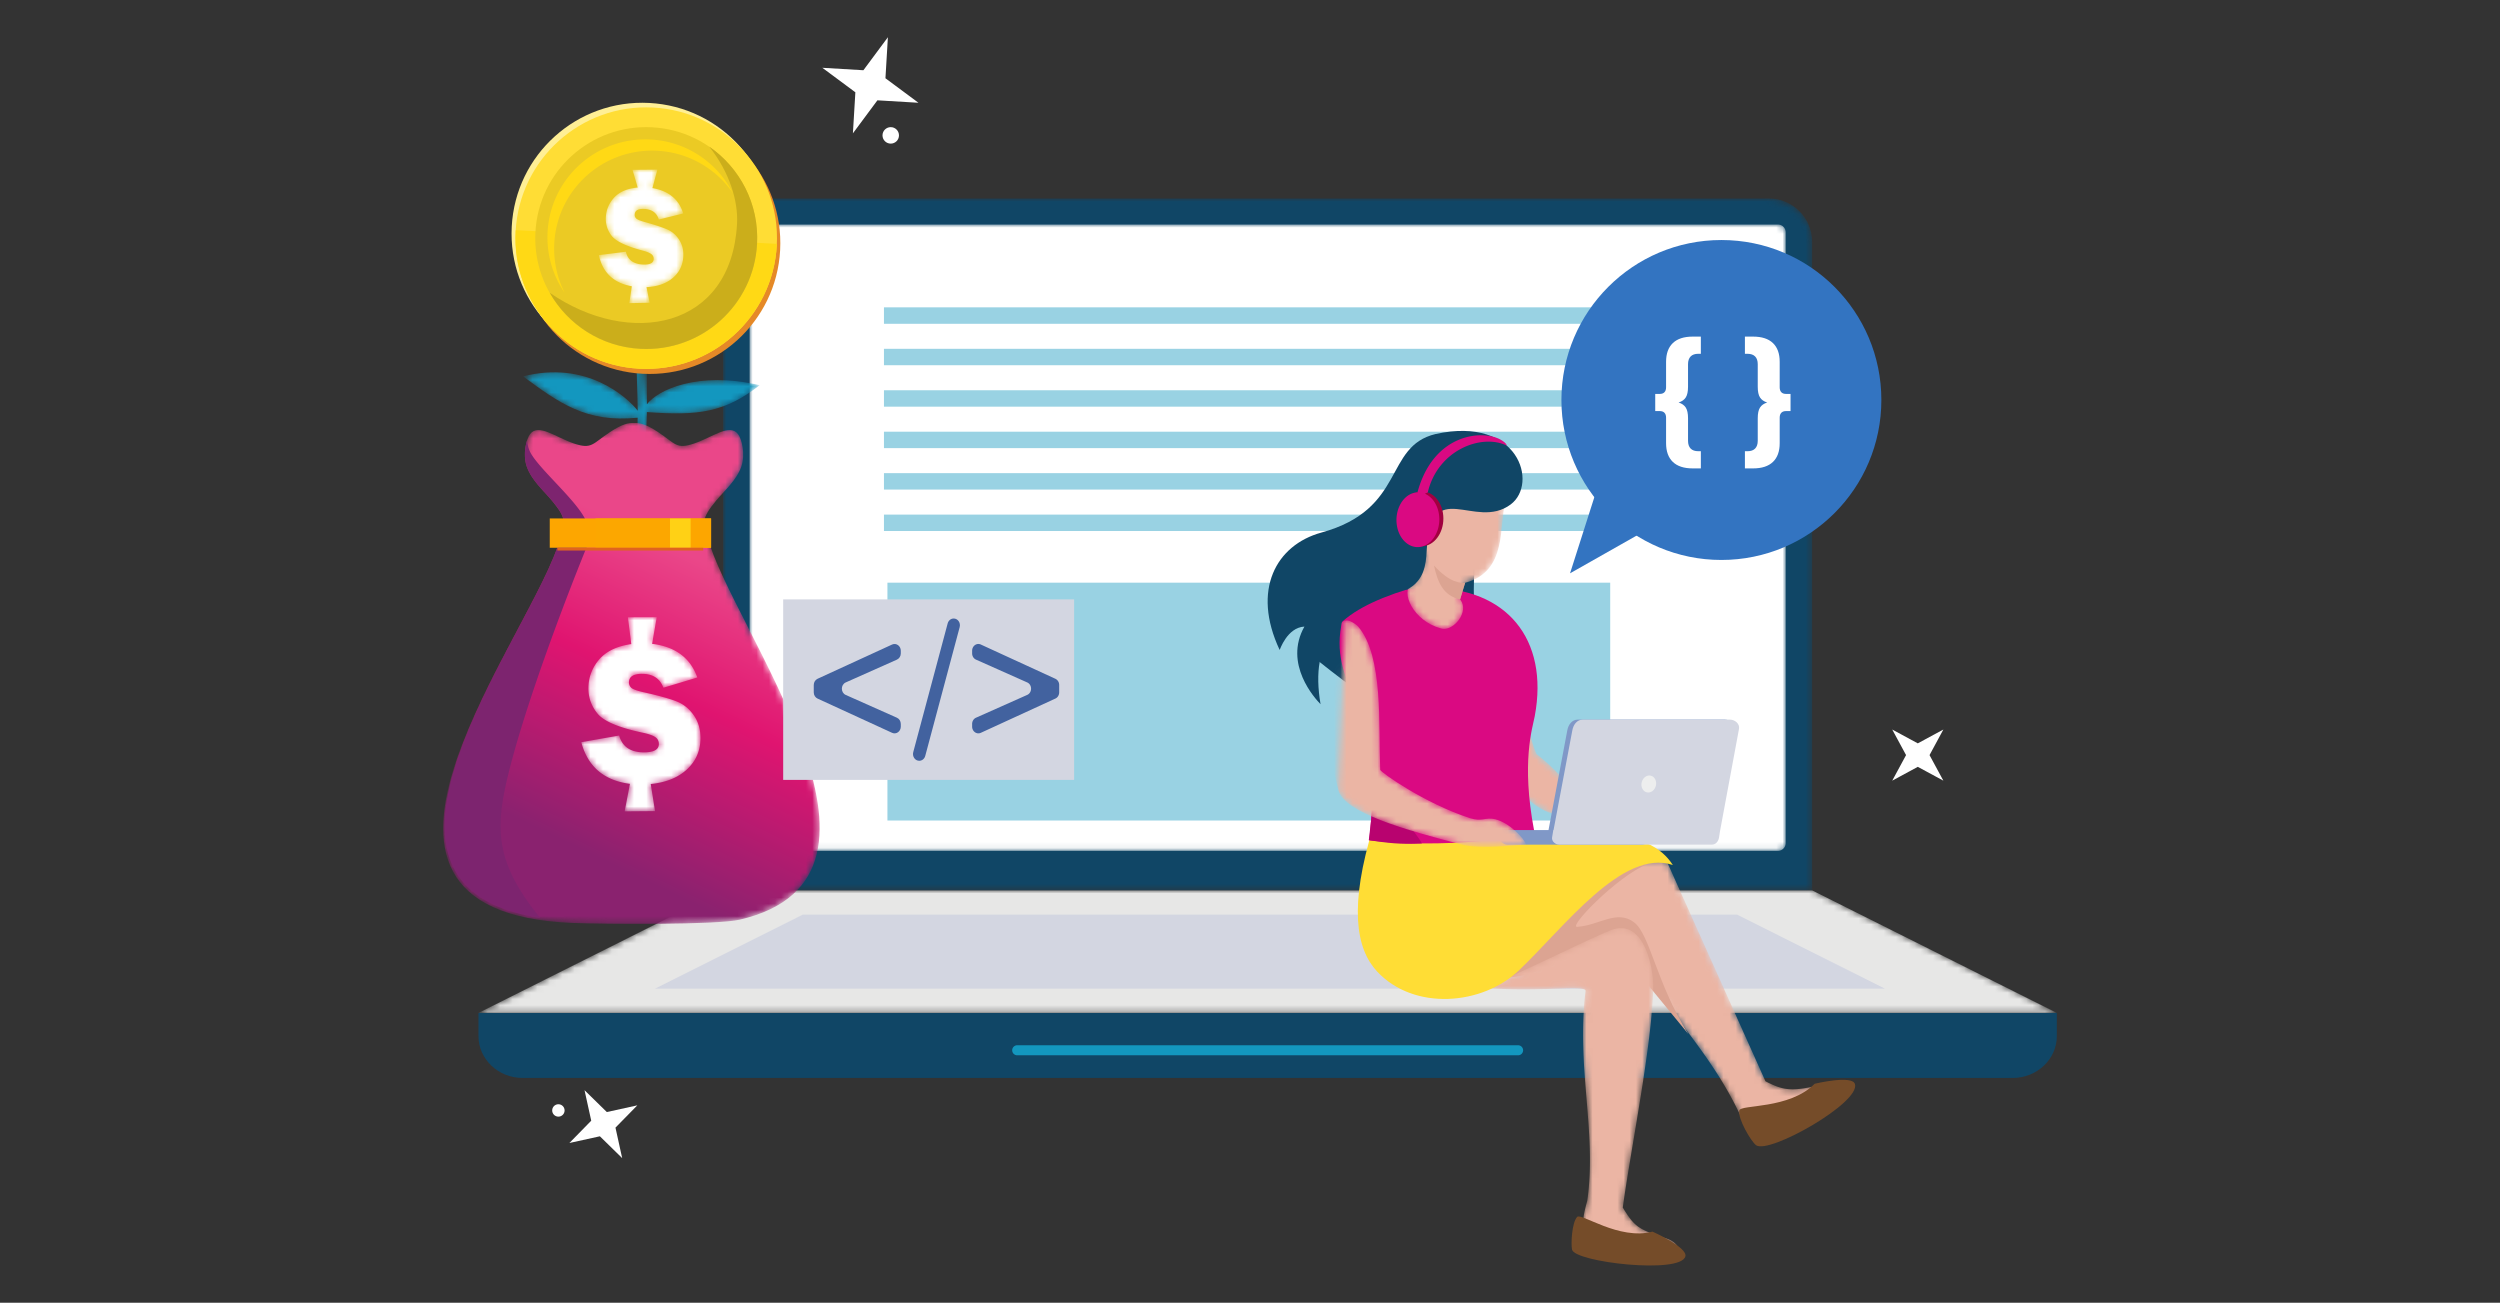 <svg width="403" height="210" xmlns="http://www.w3.org/2000/svg" xmlns:xlink="http://www.w3.org/1999/xlink"><rect width="100%" height="100%" fill="#333333" stroke="none"/><defs><path d="M168.576 0c3.834 0 6.97 3.137 6.97 6.97v104.564H0V6.97C0 3.137 3.136 0 6.97 0" id="path-1"/><path d="M165.768 0a1.26 1.26 0 0 1 1.256 1.257V99.71a1.26 1.26 0 0 1-1.256 1.256H1.258A1.26 1.26 0 0 1 0 99.71V1.257A1.26 1.26 0 0 1 1.257 0" id="path-3"/><path id="path-5" d="m214.988 0 39.44 19.751H0L39.44 0"/><path d="M19.957 28.4c1.674-2.253 8.11-5.415 18.184-3.081-5.623 4.387-9.884 4.966-18.188 4.332-.011 1.937-.135 3.25-.25 4.575l-.012.128c-.067.77-.13 1.55-.166 2.466l-1.25.577c.088-2.075.156-4.357.19-6.84-8.31.867-12.697-2.414-18.465-6.655 10.188-2.654 16.822 3.37 18.479 5.533.012-1.107-.308-10.581-.51-16.722-.088-1.536-.19-3.109-.305-4.72" id="path-7"/><path d="M26.911 1.456C28.822.192 29.936-.064 30.767.012c.83-.077 1.945.18 3.856 1.444 2.878 1.904 2.933 2.848 5.866 1.843 2.932-1.006 5.696-3.267 7.037-1.508.634.832 1.197 3.231.554 5.184-.716 2.176-2.75 3.952-4.073 5.54-2.513 3.016-2.01 3.52-1.424 5.781 3.765 14.528 35.305 54.73 5.235 61.773-3.648.854-21.603.748-27.014.527-43.508-1.776-5.912-46.64-1.853-62.3.587-2.262 1.09-2.765-1.424-5.781-1.324-1.588-3.356-3.364-4.073-5.54-.643-1.953-.08-4.352.554-5.184 1.341-1.76 4.106.502 7.038 1.508" id="path-9"/><path d="m12.165 0-.75 4.294c3.744.452 6.175 2.263 7.29 5.423l-5.468 1.652c-.545-1.478-1.672-2.226-3.383-2.242-1.437-.014-2.161.443-2.17 1.37a1.16 1.16 0 0 0 .36.864c.242.24.91.484 2.013.738 2.514.565 4.315 1.07 5.403 1.514 1.09.45 1.991 1.194 2.706 2.241.715 1.047 1.065 2.274 1.052 3.694-.02 1.984-.742 3.64-2.163 4.969-1.426 1.329-3.376 2.119-5.856 2.374l.693 4.365-4.902.04.858-4.437C3.66 26.319 1.043 24.078 0 20.147l6.105-1.076c.506 1.788 1.81 2.691 3.92 2.711 1.644.016 2.474-.427 2.483-1.33.005-.476-.182-.852-.565-1.117-.378-.271-1.059-.509-2.031-.72-3.825-.809-6.244-1.824-7.26-3.04-1.017-1.216-1.514-2.61-1.5-4.173.017-1.729.596-3.256 1.732-4.588 1.142-1.325 2.866-2.152 5.18-2.48L7.515.004" id="path-12"/><path d="m9.437 0-.806 2.981c2.631.452 4.285 1.819 4.963 4.092l-3.925.974c-.333-1.064-1.104-1.633-2.312-1.705-1.016-.06-1.544.237-1.583.891a.82.82 0 0 0 .224.625c.162.178.627.374 1.397.593 1.757.488 3.012.908 3.767 1.26.753.357 1.365.916 1.833 1.681.468.766.672 1.646.612 2.649-.083 1.402-.653 2.547-1.705 3.436-1.055.89-2.462 1.378-4.224 1.471l.512 2.512-3.279.067.4-2.72C2.37 18.277.598 16.6 0 13.784l4.354-.544c.294 1.281 1.185 1.966 2.675 2.055 1.162.07 1.765-.214 1.803-.853a.895.895 0 0 0-.36-.809c-.258-.205-.73-.397-1.41-.581-2.675-.708-4.35-1.51-5.025-2.406a4.409 4.409 0 0 1-.912-3.003C1.198 6.42 1.66 5.362 2.51 4.46c.854-.897 2.102-1.42 3.75-1.571L5.421.037" id="path-14"/><path d="M1.13 7.387C-1.294 3.74.81-.487 1.64.046c8.246 4.099 8.058 19.498 10.827 25.592.076-.07 9.82 7.907 5.426 9.621-2.546.993-7.186-1.373-9.877-6.313" id="path-16"/><path d="m38.245 2.29 16.043 35.766c2.914 1.534 4.282 1.599 8.06.782 1.222-.264 2.126-.542 3.574.556a.925.925 0 0 1-.18 1.57L52.62 46.84c-.644.294-.899-.125-1.26-.7a1.414 1.414 0 0 1-.128-.262c-5.65-14.03-16.886-22.32-20.066-32.79 0 0-9.725 5.946-15.85 6.025-8.862.116-15.175-5.66-15.314-6.021-.236-.608 19.105-10.424 19.105-10.424" id="path-18"/><path d="M22.275 5.845c3.065 3.089-1.92 2.813 1.06 3.15 1.897.214-13.607 10.364-10.672 11.863.716.366 13.633-6.211 18.705-8.295 5.146-2.113 6.94 5.44 6.894 9.143-.114 8.95-3.559 25.831-4.898 35.539 1.873 3.015 2.447 3.465 6.473 4.796 1.186.393 2.105.612 2.796 2.293a.925.925 0 0 1-.953 1.262L28.381 64.11a1.387 1.387 0 0 1-1.22-1.629c-.372-1.865-.373-3.407.474-6.312 1.593-11.114-1.805-21.546-.271-33.838.127-1.014-7.226.129-14.563-.403-4.685-.34-8.794-1.086-12.801-4.405C0 17.522 11.463.691 11.57.045" id="path-20"/><path d="m13.105.18 4.171-.075c-.497.63-1.06 1.847-1.45 3.318-1.141 4.312.36 11.503-6.523 13.376l-.815 2.659.278.452c.978 2.106-1.734 4.886-3.416 4.224C.943 22.93-1.224 18.287.71 16.782l.773-.446 1.347-3.699c-.13-.05-.644-.579-1.134-1.066l-.05-.05c-.322-.32-.628-.615-.798-.735C.413 10.48.006 9.313.281 8.311s1.694-.185 1.694-.185C.954 4.997-.462 2.251 2.992.862" id="path-22"/><path d="M4.298.026c.628-.178 1.773.598 2.141 1.042 4.016 4.853 3.186 15.682 3.488 23.017.042.362 7.115 5.405 14.473 7.79 1.056.343 1.699.258 2.305.163l.068-.01c.513-.08 1.01-.156 1.72.03 2.336.609 4.608 3.036 4.962 4.092-1.777.076-7.385.707-10.213.021l-.085-.021c-9.196-2.365-19.094-5.191-19.978-8.802" id="path-24"/><linearGradient x1="66.065%" y1="28.939%" x2="35.796%" y2="79.494%" id="linearGradient-11"><stop stop-color="#EA4789" offset="0%"/><stop stop-color="#E01470" offset="42.31%"/><stop stop-color="#8A226F" offset="100%"/></linearGradient></defs><g id="Financial-Custom-Software-3-Useful-Tools-that-Benefit-the-Financial-Industry_thumbnail-" stroke="none" stroke-width="1" fill="none" fill-rule="evenodd"><g id="Group-2-Copy-5" transform="translate(71.441 6)"><g id="Group-216" transform="translate(0 10.565)"><g id="Group-9" transform="translate(45.13 15.431)"><mask id="mask-2" fill="#fff"><use xlink:href="#path-1"/></mask><path d="M168.576 0H6.97C3.136 0 0 3.137 0 6.97v104.564h175.547V6.97c0-3.833-3.137-6.97-6.971-6.97" id="Fill-7" fill="#104666" mask="url('#mask-2')"/></g><g id="Group-12" transform="translate(49.392 19.629)"><mask id="mask-4" fill="#fff"><use xlink:href="#path-3"/></mask><path d="M165.768 0H1.258A1.26 1.26 0 0 0 0 1.257V99.71a1.26 1.26 0 0 0 1.257 1.256h164.51a1.26 1.26 0 0 0 1.257-1.256V1.257A1.26 1.26 0 0 0 165.768 0" id="Fill-10" fill="#FFF" mask="url('#mask-4')"/></g><path d="M260.118 146.717H5.69v3.748c0 3.705 3.194 6.734 7.097 6.734h240.234c3.904 0 7.097-3.03 7.097-6.734v-3.748" id="Fill-13" fill="#104666"/><path d="M173.275 151.93H92.533a.811.811 0 0 0-.809.81.81.81 0 0 0 .81.809h80.74a.81.81 0 0 0 .81-.81.811.811 0 0 0-.81-.808" id="Fill-14" fill="#1397BF"/><g id="Group-17" transform="translate(5.69 126.965)"><mask id="mask-6" fill="#fff"><use xlink:href="#path-5"/></mask><path id="Fill-15" fill="#E7E7E6" mask="url('#mask-6')" d="M214.988 0H39.44L0 19.751h254.428L214.988 0"/></g><path id="Fill-18" fill="#D3D6E1" d="m208.583 130.873 23.834 11.936H34.137l23.833-11.936h150.613"/><g id="Group-3"><g id="Group-52" transform="translate(12.882 20.208)"><mask id="mask-8" fill="#fff"><use xlink:href="#path-7"/></mask><path d="M19.957 28.4c1.674-2.253 8.11-5.415 18.184-3.081-5.623 4.387-9.884 4.966-18.188 4.332-.018 3.124-.328 4.625-.428 7.169l-1.25.577c.088-2.075.156-4.357.19-6.84-8.31.867-12.697-2.414-18.465-6.655 10.188-2.654 16.822 3.37 18.479 5.533.012-1.107-.308-10.581-.51-16.722-.088-1.536-.19-3.109-.305-4.72-.286-.446 2.342-27.455 2.293 20.407" id="Fill-50" fill="#1397BF" mask="url('#mask-8')"/></g><g id="Group-55" transform="translate(0 51.617)"><mask id="mask-10" fill="#fff"><use xlink:href="#path-9"/></mask><path d="M30.767.012c-.83-.077-1.945.18-3.856 1.444-2.877 1.904-2.933 2.848-5.865 1.843-2.932-1.006-5.697-3.267-7.038-1.508-.633.832-1.197 3.231-.554 5.184.717 2.176 2.75 3.952 4.073 5.54 2.513 3.016 2.01 3.519 1.424 5.781-4.059 15.66-41.655 60.524 1.853 62.3 5.41.22 23.366.327 27.014-.527 30.07-7.042-1.47-47.245-5.235-61.773-.586-2.262-1.089-2.765 1.424-5.781 1.324-1.588 3.357-3.364 4.073-5.54.643-1.953.08-4.352-.554-5.184-1.34-1.76-4.105.502-7.037 1.508-2.933 1.005-2.988.06-5.866-1.843-1.91-1.264-3.026-1.52-3.856-1.444" id="Fill-53" fill="url('#linearGradient-11')" mask="url('#mask-10')"/></g><path d="M13.454 58.592c.717 2.176 2.75 3.952 4.073 5.54 2.513 3.016 2.01 3.519 1.424 5.78-3.872 14.942-37.966 56.183-3.321 61.488-7.379-9.122-7.373-14.484-4.863-24.238 2.618-10.177 8-24.768 12.318-35.429 0 0 .704-.328.201-3.495-.502-3.165-8.09-9.246-9.347-12.111a4.662 4.662 0 0 1-.398-1.768c-.38 1.118-.56 2.796-.087 4.233Z" id="Fill-56" fill="#7D246F"/><path id="Fill-57" fill="#FDA600" d="M17.178 71.733h26.008v-4.725H17.178z"/><path id="Fill-58" fill="#FDA600" d="M39.89 71.733h3.296v-4.725H39.89z"/><path id="Fill-59" fill="#FFD115" d="M36.555 71.733h3.335v-4.725h-3.335z"/><path id="Fill-60" fill="#FCA700" d="M24.563 71.733h11.992v-4.725H24.563z"/><path id="Fill-61" fill="#DF641E" d="M18.41 72.184h23.506v-.45H18.409z"/><g id="Group-64" transform="translate(22.26 82.93)"><mask id="mask-13" fill="#fff"><use xlink:href="#path-12"/></mask><path d="M8.064 4.334 7.515.004 12.165 0l-.75 4.294c3.744.452 6.175 2.263 7.29 5.423l-5.468 1.652c-.545-1.478-1.672-2.226-3.383-2.242-1.437-.014-2.161.443-2.17 1.37a1.16 1.16 0 0 0 .36.864c.242.24.91.484 2.013.738 2.514.565 4.315 1.07 5.403 1.514 1.09.45 1.991 1.194 2.706 2.241.715 1.047 1.065 2.274 1.052 3.694-.02 1.984-.742 3.64-2.163 4.969-1.426 1.329-3.376 2.119-5.856 2.374l.693 4.365-4.902.04.858-4.437C3.66 26.319 1.043 24.078 0 20.147l6.105-1.076c.506 1.788 1.81 2.691 3.92 2.711 1.644.016 2.474-.427 2.483-1.33.005-.476-.182-.852-.565-1.117-.378-.271-1.059-.509-2.031-.72-3.825-.809-6.244-1.824-7.26-3.04-1.017-1.216-1.514-2.61-1.5-4.173.017-1.729.596-3.256 1.732-4.588 1.142-1.325 2.866-2.152 5.18-2.48" id="Fill-62" fill="#FFF" mask="url('#mask-13')"/></g><path d="M12.22 21.53C12.833 9.903 22.753.975 34.378 1.586 46.002 2.2 54.93 12.118 54.319 23.744c-.612 11.625-10.532 20.553-22.156 19.942-11.626-.612-20.554-10.532-19.942-22.157" id="Fill-65" fill="#E58927"/><path d="M11.051 19.972C11.663 8.346 21.582-.582 33.208.03 44.833.64 53.761 10.56 53.15 22.186c-.612 11.625-10.532 20.553-22.156 19.942-11.626-.612-20.554-10.531-19.943-22.156" id="Fill-66" fill="#FFEF95"/><path d="M11.682 20.712C12.293 9.086 22.213.158 33.839.77 45.463 1.38 54.392 11.3 53.78 22.926c-.611 11.625-10.531 20.553-22.156 19.942C20 42.256 11.071 32.337 11.682 20.712" id="Fill-67" fill="#FFDD35"/><path d="m11.682 20.712.012-.183 42.093 2.214-.007.183c-.611 11.625-10.531 20.553-22.156 19.942C20 42.256 11.071 32.337 11.682 20.712" id="Fill-68" fill="#FFD915"/><path d="M14.867 20.879c.519-9.866 8.938-17.443 18.804-16.924 9.866.518 17.443 8.937 16.924 18.803-.519 9.866-8.937 17.444-18.804 16.925-9.866-.52-17.443-8.938-16.924-18.804" id="Fill-69" fill="#EBCA24"/><path d="M42.88 7.063c3.356 4.225 4.678 8.869 4.492 12.412-.898 17.067-17.333 20.032-30.2 11.153 2.914 5.124 8.298 8.701 14.62 9.034 9.867.519 18.285-7.059 18.804-16.925.339-6.44-2.772-12.262-7.716-15.674" id="Fill-70" fill="#CBAE1B"/><path d="M17.91 22.678C18.368 13.97 25.8 7.28 34.51 7.738a15.762 15.762 0 0 1 12.176 6.814c-2.474-4.87-7.41-8.321-13.258-8.629-8.709-.458-16.14 6.231-16.598 14.94a15.716 15.716 0 0 0 2.764 9.785 15.716 15.716 0 0 1-1.683-7.97" id="Fill-71" fill="#FFD915"/><g id="Group-74" transform="translate(25.097 10.775)"><mask id="mask-15" fill="#fff"><use xlink:href="#path-14"/></mask><path d="M6.261 2.89 5.421.037 9.437 0l-.806 2.981c2.631.452 4.285 1.819 4.963 4.092l-3.925.974c-.333-1.064-1.104-1.633-2.312-1.705-1.016-.06-1.544.237-1.583.891a.82.82 0 0 0 .224.625c.162.178.627.374 1.397.593 1.757.488 3.012.908 3.767 1.26.753.357 1.365.916 1.833 1.681.468.766.672 1.646.612 2.649-.083 1.402-.653 2.547-1.705 3.436-1.055.89-2.462 1.378-4.224 1.471l.512 2.512-3.279.067.4-2.72C2.37 18.277.598 16.6 0 13.784l4.354-.544c.294 1.281 1.185 1.966 2.675 2.055 1.162.07 1.765-.214 1.803-.853a.895.895 0 0 0-.36-.809c-.258-.205-.73-.397-1.41-.581-2.675-.708-4.35-1.51-5.025-2.406a4.409 4.409 0 0 1-.912-3.003C1.198 6.42 1.66 5.362 2.51 4.46c.854-.897 2.102-1.42 3.75-1.571" id="Fill-72" fill="#FFF" mask="url('#mask-15')"/></g></g><path id="Rectangle-Copy-121" fill="#1397BF" opacity=".432" d="M71.613 77.362h116.511v38.341H71.613z"/><path id="Rectangle-Copy-122" fill="#D3D6E1" d="M54.808 80.056h46.9v29.098h-46.9z"/><path id="Rectangle" fill="#1397BF" opacity=".432" d="M71.052 32.981h116.511v2.646H71.052z"/><path id="Rectangle-Copy-116" fill="#1397BF" opacity=".432" d="M71.052 39.663h116.511v2.646H71.052z"/><path id="Rectangle-Copy-117" fill="#1397BF" opacity=".432" d="M71.052 46.344h116.511v2.646H71.052z"/><path id="Rectangle-Copy-118" fill="#1397BF" opacity=".432" d="M71.052 53.025h116.511v2.646H71.052z"/><path id="Rectangle-Copy-119" fill="#1397BF" opacity=".432" d="M71.052 59.707h116.511v2.646H71.052z"/><path id="Rectangle-Copy-120" fill="#1397BF" opacity=".432" d="M71.052 66.388h116.511v2.646H71.052z"/><g id="Group-3" transform="rotate(180 49.65 53.037)" fill="#42629F"><path d="M12.63 18.741.616 13.221A1.098 1.098 0 0 1 0 12.218v-1.186c0-.44.242-.833.615-1.003l12.016-5.52c.665-.306 1.402.22 1.402 1.003v.423c0 .442-.245.84-.623 1.008l-8.252 3.674c-.833.37-.833 1.644 0 2.014l8.252 3.676c.378.168.623.564.623 1.006v.425c0 .78-.737 1.31-1.402 1.003" id="Fill-126"/><path d="M23.527 1.391 17.975 22.15c-.125.465-.519.787-.968.787-.67 0-1.152-.694-.966-1.391L21.591.787c.124-.468.518-.787.968-.787.67 0 1.154.694.968 1.391" id="Fill-127"/><path d="m38.95 13.221-12.015 5.52c-.665.306-1.402-.223-1.402-1.003v-.425c0-.442.247-.838.625-1.006l8.252-3.676c.83-.37.83-1.644 0-2.014l-8.252-3.674c-.378-.167-.625-.566-.625-1.008v-.423c0-.782.737-1.309 1.402-1.003l12.016 5.52c.372.17.614.564.614 1.003v1.186c0 .437-.242.83-.614 1.003" id="Fill-128"/></g><g id="Group-209" transform="translate(132.904 52.898)"><path d="M34.812 10.418c-1.075 5.02-2.712 18.711-.426 23.152 1.859 3.614.325 8.985-.415 9.42-.74.435-9.318 3.365-11.472 3.622-2.153.257-14.262-9.471-14.262-9.471l-.97-10.524 27.545-16.199" id="Fill-19" fill="#104666"/><g id="Group-23" transform="translate(30.889 26.474)"><mask id="mask-17" fill="#fff"><use xlink:href="#path-16"/></mask><path d="M1.13 7.387c.8 1.758 2.705 13.883 6.886 21.56 2.69 4.939 7.331 7.305 9.877 6.312 4.394-1.714-5.35-9.69-5.426-9.62C9.697 19.543 9.886 4.144 1.639.045.811-.487-1.293 3.74 1.13 7.387" id="Fill-21" fill="#EBB5A4" mask="url('#mask-17')"/></g><g id="Group-26" transform="translate(25.96 66.778)"><mask id="mask-19" fill="#fff"><use xlink:href="#path-18"/></mask><path d="M19.107 2.668c6.56 1.725 10.17-6.473 19.138-.378l16.043 35.766c2.914 1.534 4.282 1.599 8.06.782 1.222-.264 2.126-.542 3.574.556a.925.925 0 0 1-.18 1.57L52.62 46.84c-.644.294-.899-.125-1.26-.7a1.414 1.414 0 0 1-.128-.262c-5.65-14.03-16.886-22.32-20.066-32.79 0 0-9.725 5.946-15.85 6.025-8.862.116-15.175-5.66-15.314-6.021-.236-.608 19.105-10.424 19.105-10.424" id="Fill-24" fill="#EBB5A4" mask="url('#mask-19')"/></g><path d="M61.262 69.815c-4.911 1.906-13.33 10.666-11.228 10.113 3.391-.243 6.272-2.802 9.025-.72 2.586 1.957 3.581 9.776 8.76 18.021-.12-.144-5.022-6.111-6.15-7.482-11.398-13.85-12.964 1.464-29.584-2.072-7.71-1.64.554-9.944.462-10.335-.15-.634 28.715-7.525 28.715-7.525" id="Fill-27" fill="#DCA492"/><g id="Group-208"><g id="Group-30" transform="translate(23.883 67.955)"><mask id="mask-21" fill="#fff"><use xlink:href="#path-20"/></mask><path d="M23.334 8.995c1.898.214-13.606 10.364-10.671 11.863.716.366 13.633-6.211 18.705-8.295 5.146-2.113 6.94 5.44 6.894 9.143-.114 8.95-3.559 25.831-4.898 35.539 1.873 3.015 2.447 3.465 6.473 4.796 1.186.393 2.105.612 2.796 2.293a.925.925 0 0 1-.953 1.262L28.381 64.11a1.387 1.387 0 0 1-1.22-1.629c-.372-1.865-.373-3.407.474-6.312 1.593-11.114-1.805-21.546-.271-33.838.127-1.014-7.226.129-14.563-.403-4.685-.34-8.794-1.086-12.801-4.405C0 17.522 11.463.691 11.57.045c.107-.643 10.705 5.8 10.705 5.8 3.065 3.089-1.92 2.813 1.06 3.15Z" id="Fill-28" fill="#EBB5A4" mask="url('#mask-21')"/></g><path d="M40.912 61.952c.518 6.728 18.447-1.241 24.402 8.022-8.117-2.709-17.488 10.023-24.816 16.994-5.882 5.597-16.846 6.586-22.842.187-3.455-3.687-4.56-10.58-.622-23.357 2.692-6.293 22.883-5.873 23.878-1.846" id="Fill-32" fill="#FFDD35"/><path d="M88.175 105.24s6.022-1.452 6.494.034c.953 2.998-13.787 11.33-15.913 9.884-.802-.546-3.01-4.326-2.73-5.627.207-.967 8.076-.152 12.149-4.292" id="Fill-33" fill="#754C29"/><path d="M12.099 30.311c-2.76 11.265 6.788 12.932 4.284 35.673 8.283 1.15 23.43.263 26.575-1.545-2.106-11.055-.256-16.55.102-18.471 2.33-12.513-4.68-20.699-16.854-20.635-5.75.03-11.718 1.437-14.107 4.978" id="Fill-34" fill="#DA0982"/><path d="M17.043 57.437c.093 2.384-.4 5.45-.74 8.547 3.057.424 4.996.714 8.554.514-.69-1.52-6.154-7.95-7.814-9.061" id="Fill-35" fill="#B8036F"/><g id="Group-38" transform="translate(22.536 7.686)"><mask id="mask-23" fill="#fff"><use xlink:href="#path-22"/></mask><path d="m9.303 16.799-.815 2.659.278.452c.978 2.106-1.734 4.886-3.416 4.224C.943 22.93-1.224 18.287.71 16.782l.773-.446 1.347-3.699c-.22-.086-1.546-1.543-1.982-1.85C.413 10.478.006 9.312.281 8.31s1.694-.185 1.694-.185C.954 4.997-.462 2.251 2.992.862 6.445-.528 13.105.18 13.105.18l4.171-.075c-.497.63-1.06 1.847-1.45 3.318-1.141 4.312.36 11.503-6.523 13.376" id="Fill-36" fill="#EBB5A4" mask="url('#mask-23')"/></g><path d="M26.816 21.696c.54 2.51 1.408 4.888 4.208 5.448l.815-2.66c-.627.046-2.406.105-5.023-2.788" id="Fill-39" fill="#DCA492"/><path d="M61.507 64.339H37.464v1.18c0 .65.531 1.18 1.18 1.18h21.683c.649 0 1.18-.53 1.18-1.18v-1.18" id="Fill-40" fill="#8098C7"/><path d="M73.708 46.538H50.005c-.935 0-1.525.79-1.7 1.72l-3.07 16.293h26.867l3.07-16.532c.148-.8-.659-1.48-1.464-1.48" id="Fill-41" fill="#8098C7"/><path d="M74.52 46.538H50.817c-.935 0-1.525.79-1.7 1.72l-3.029 16.08h-.04l-.195 1.181c-.105.64.532 1.18 1.18 1.18H71.59c.648 0 1.084-.538 1.18-1.18l.145-.969 3.07-16.53c.148-.801-.659-1.482-1.464-1.482" id="Fill-42" fill="#D3D6E1"/><path d="M61.76 55.572c-.63-.15-1.286.33-1.464 1.072-.178.742.19 1.467.821 1.618.632.151 1.288-.329 1.465-1.071.178-.743-.19-1.468-.821-1.619" id="Fill-43" fill="#EDEEEE"/><g id="Group-46" transform="translate(8.219 30.55)"><mask id="mask-25" fill="#fff"><use xlink:href="#path-24"/></mask><path d="M4.298.026c-8.088 2.3-2.544 21.211-1.119 27.322.884 3.611 10.782 6.437 19.978 8.802 2.8.72 8.503.077 10.298 0-.354-1.056-2.626-3.483-4.961-4.092-1.581-.413-2.101.464-4.094-.183-7.358-2.385-14.431-7.428-14.473-7.79-.302-7.335.528-18.164-3.488-23.017C6.071.624 4.926-.152 4.299.026" id="Fill-44" fill="#EBB5A4" mask="url('#mask-25')"/></g><path d="M39.183 11.848C43.668 8.49 40.47-2.444 27.09.497 18.679 2.5 22.394 12.616 8.656 16.389c-7.285 2-11.276 9.232-6.722 18.92.025.02 1.188-3.616 3.996-3.769-3.41 6.034 1.717 11.607 2.597 12.515-1.754-10.43 2.701-14.983 14.071-18.547 2.588-1.42 2.93-3.867 3.043-6.253.582-12.212 7.76-3.086 13.542-7.407" id="Fill-47" fill="#104666"/><path d="M24.16 9.87c-1.867.534-3.06 2.896-2.666 5.276.394 2.38 2.228 3.876 4.094 3.342 1.866-.535 3.06-2.897 2.666-5.277-.395-2.38-2.227-3.875-4.094-3.341" id="Fill-48" fill="#A1003F"/><path d="M23.506 10.005c-1.867.535-3.06 2.897-2.666 5.276.394 2.38 2.227 3.876 4.093 3.342 1.867-.534 3.06-2.897 2.667-5.276-.26-1.567-1.143-2.75-2.249-3.224h.002l.459-.21c1.629-6.896 8.736-9.521 12.747-7.538-.104-.429-.712-.786-.879-.889C34.83-.255 26.778.263 24.16 9.87l.127.027a2.742 2.742 0 0 0-.781.108" id="Fill-49" fill="#DA0982"/></g><path d="M62.037 129.074s5.64 2.51 5.306 3.968c-.672 2.946-17.877.97-18.28-1.078-.18-.915-.037-4.32.829-5.26.643-.7 6.756 3.81 12.145 2.37" id="Fill-31" fill="#754C29"/></g><g id="Group" transform="matrix(-1 0 0 1 231.835 22.127)" fill="#3374C1"><path d="M25.787 0C40.03 0 51.575 11.545 51.575 25.787c0 14.242-11.546 25.787-25.788 25.787C11.546 51.574 0 40.029 0 25.787 0 11.545 11.546 0 25.787 0" id="Fill-90"/><path id="Fill-92" d="m44.35 35.45 5.834 18.275-17.398-9.854 11.564-8.42"/></g><g id="Group" transform="translate(195.382 37.696)" fill="#FFF"><path d="M4.924 9.805c-.242.378-.627.65-1.156.817.529.167.914.44 1.156.817.243.379.364.953.364 1.726v3.631c0 .545.14.96.419 1.249.282.287.693.43 1.238.43h.409v2.77H6.039c-1.409 0-2.475-.348-3.202-1.045-.725-.696-1.089-1.702-1.089-3.018v-4.109c0-.347-.087-.612-.26-.794-.175-.181-.42-.273-.74-.273H0V9.238h.749c.32 0 .564-.091.739-.273.173-.181.26-.446.26-.794V4.063c0-1.317.364-2.323 1.089-3.02C3.564.348 4.63 0 6.039 0h1.315v2.769h-.41c-.544 0-.955.144-1.237.431-.278.287-.42.704-.42 1.249V8.08c0 .771-.12 1.347-.363 1.725" id="Fill-110"/><path d="M21.813 9.238v2.768h-.75c-.317 0-.563.092-.738.273-.175.182-.262.447-.262.794v4.11c0 1.315-.361 2.32-1.087 3.017-.729.697-1.793 1.045-3.202 1.045h-1.317v-2.77h.412c.542 0 .955-.143 1.235-.43.28-.288.421-.704.421-1.249v-3.631c0-.773.12-1.347.362-1.726.242-.377.627-.65 1.158-.817-.53-.166-.916-.439-1.158-.817-.243-.378-.362-.954-.362-1.725V4.45c0-.545-.14-.962-.42-1.249-.281-.287-.694-.431-1.236-.431h-.412V0h1.317c1.409 0 2.473.348 3.202 1.043.726.697 1.087 1.703 1.087 3.02V8.17c0 .348.087.613.262.794.175.182.421.273.737.273h.751" id="Fill-111"/></g></g><path id="Star" fill="#FFF" d="m237.707 117.613-4.121 2.23 2.23-4.121-2.23-4.122 4.121 2.23 4.122-2.23-2.23 4.122 2.23 4.121z"/><path id="Star-Copy" fill="#FFF" transform="rotate(65 68.868 7.746)" d="m68.868 10.421-5.828 3.154 3.153-5.83-3.153-5.828 5.828 3.153 5.829-3.153-3.153 5.829 3.153 5.829z"/><path id="Star-Copy-2" fill="#FFF" transform="rotate(16 25.82 175.216)" d="m25.82 177.249-4.428 2.395 2.395-4.428-2.395-4.427 4.427 2.395 4.428-2.395-2.396 4.427 2.396 4.428z"/><circle id="Oval" fill="#FFF" cx="72.146" cy="15.823" r="1.328"/><circle id="Oval" fill="#FFF" cx="18.572" cy="173.003" r="1"/></g></g></svg>